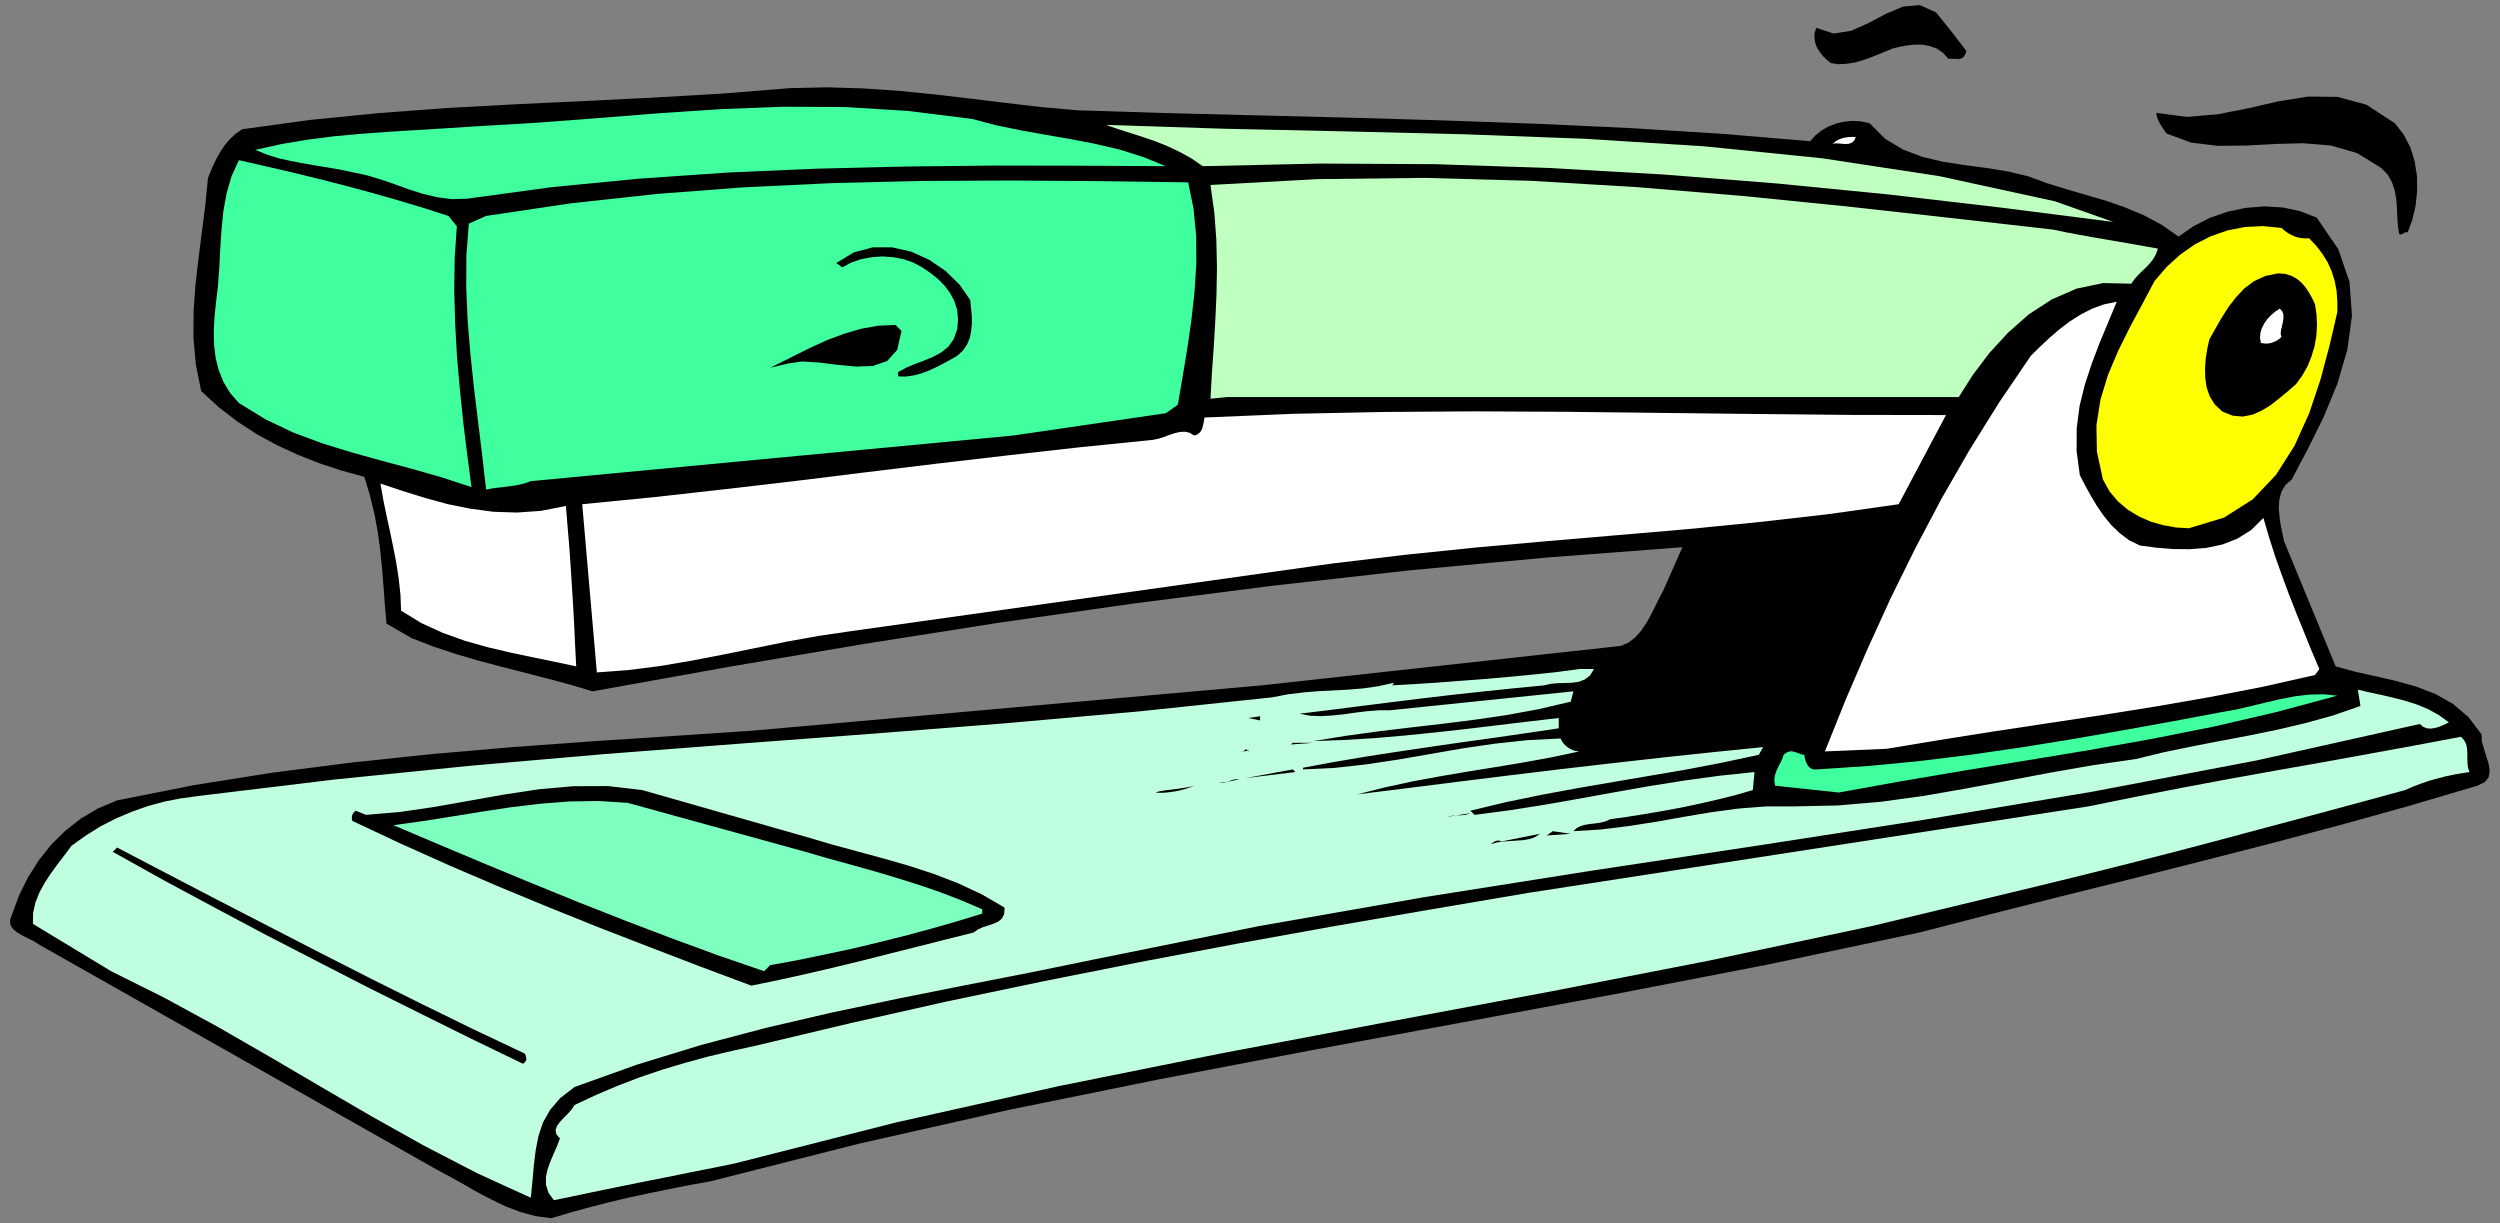 <?xml version="1.0" encoding="UTF-8" standalone="no"?>
<svg
   xmlns:dc="http://purl.org/dc/elements/1.1/"
   xmlns:cc="http://creativecommons.org/ns#"
   xmlns:rdf="http://www.w3.org/1999/02/22-rdf-syntax-ns#"
   xmlns:svg="http://www.w3.org/2000/svg"
   xmlns="http://www.w3.org/2000/svg"
   xmlns:sodipodi="http://sodipodi.sourceforge.net/DTD/sodipodi-0.dtd"
   xmlns:inkscape="http://www.inkscape.org/namespaces/inkscape"
   version="1.0"
   width="2726.267mm"
   height="1334.008mm"
   id="svg79"
   sodipodi:docname="GC000832.WMF">
  <rect width="100%" height="100%" fill="#808080" stroke="none"/>
  <sodipodi:namedview
     pagecolor="#ffffff"
     bordercolor="#666666"
     borderopacity="1"
     objecttolerance="10"
     gridtolerance="10"
     guidetolerance="10"
     inkscape:pageopacity="0"
     inkscape:pageshadow="2"
     inkscape:window-width="640"
     inkscape:window-height="480"
     id="namedview81" />
  <defs
     id="defs3">
    <pattern
       id="WMFhbasepattern"
       patternUnits="userSpaceOnUse"
       width="6"
       height="6"
       x="0"
       y="0" />
  </defs>
  <path
     style="fill:none;stroke:none;"
     d="  M 0,5041.28   L 10303.36,5041.28   L 10303.36,0   L 0,0   z "
     id="path5" />
  <path
     style="fill:#000000;fill-rule:evenodd;fill-opacity:1;stroke:none;"
     d="  M 8104.929,210.741   L 8099.216,225.341   L 8092.867,234.862   L 8085.884,239.94   L 8078.266,242.479   L 8068.743,243.114   L 8057.951,242.479   L 8045.255,242.479   L 8030.653,242.479   L 8030.653,242.479   L 8008.434,217.723   L 7982.406,199.95   L 7953.204,189.794   L 7922.097,184.081   L 7890.355,184.081   L 7859.248,187.255   L 7828.776,192.968   L 7800.843,199.95   L 7800.843,199.95   L 7769.736,212.645   L 7738.63,225.341   L 7707.523,238.036   L 7675.781,248.827   L 7644.039,257.713   L 7611.663,262.791   L 7578.651,264.696   L 7546.275,260.252   L 7546.275,260.252   L 7529.134,246.288   L 7513.263,231.053   L 7499.932,213.915   L 7489.14,196.141   L 7481.522,177.099   L 7478.348,156.786   L 7478.982,136.474   L 7485.966,114.892   L 7485.966,114.892   L 7557.702,138.378   L 7629.438,126.952   L 7701.809,94.58   L 7772.911,57.129   L 7843.377,27.295   L 7912.574,20.947   L 7979.867,51.416   L 8045.255,132.665   L 8045.255,132.665   L 8104.929,210.741   L 8104.929,210.741   L 8104.929,210.741   L 8104.929,210.741  z "
     id="path7" />
  <path
     style="fill:#000000;fill-rule:evenodd;fill-opacity:1;stroke:none;"
     d="  M 4437.492,454.49   L 4801.252,465.915   L 5177.708,475.437   L 5563.053,484.958   L 5951.571,496.384   L 6340.09,510.349   L 6723.53,528.122   L 7098.717,551.608   L 7461.207,582.077   L 7461.207,582.077   L 7481.522,558.591   L 7506.915,538.278   L 7535.483,521.774   L 7567.224,509.079   L 7600.871,501.462   L 7635.152,498.288   L 7670.702,500.192   L 7705.618,507.81   L 7705.618,507.81   L 7769.736,571.921   L 7843.377,616.354   L 7924.001,646.822   L 8009.704,667.135   L 8097.946,680.465   L 8187.457,692.525   L 8275.065,706.49   L 8360.132,726.803   L 8360.132,726.803   L 8437.582,755.367   L 8517.571,780.123   L 8598.195,803.609   L 8678.819,827.095   L 8757.539,854.39   L 8834.988,886.763   L 8908.629,926.118   L 8979.096,974.994   L 8979.096,974.994   L 9039.405,933.1   L 9107.332,898.188   L 9179.703,872.798   L 9255.249,856.929   L 9332.064,850.581   L 9407.609,855.024   L 9479.98,870.259   L 9548.542,896.919   L 9548.542,896.919   L 9637.419,1027.045   L 9683.762,1162.249   L 9693.919,1301.262   L 9674.874,1441.545   L 9633.61,1581.827   L 9577.11,1718.936   L 9511.722,1850.966   L 9445.699,1976.014   L 9445.699,1976.014   L 9419.036,1999.5   L 9402.53,2028.065   L 9394.277,2060.438   L 9392.373,2095.349   L 9395.547,2131.531   L 9400.626,2167.078   L 9407.609,2200.72   L 9413.957,2230.554   L 9413.957,2230.554   L 9626.627,2746.615   L 9626.627,2746.615   L 9707.886,2768.832   L 9791.684,2787.24   L 9876.117,2806.918   L 9958.645,2829.769   L 10037.364,2860.238   L 10109.736,2900.863   L 10173.854,2955.452   L 10227.815,3026.545   L 10227.815,3026.545   L 10229.084,3055.11   L 10237.337,3084.943   L 10247.495,3116.682   L 10257.017,3147.15   L 10261.461,3176.349   L 10257.652,3202.374   L 10241.781,3223.322   L 10210.039,3238.556   L 10210.039,3238.556   L 9926.269,3322.344   L 9640.593,3401.69   L 9353.648,3477.861   L 9065.433,3551.494   L 8776.584,3624.491   L 8487.734,3696.219   L 8198.884,3769.217   L 7910.67,3843.484   L 7910.67,3843.484   L 7285.993,3975.515   L 6659.411,4096.754   L 6032.83,4212.916   L 5406.248,4328.442   L 4781.572,4447.778   L 4159.434,4574.095   L 3540.471,4713.743   L 2926.586,4869.26   L 2926.586,4869.26   L 2842.153,4884.494   L 2758.355,4900.998   L 2674.557,4918.136   L 2591.393,4935.909   L 2508.865,4955.587   L 2427.606,4976.534   L 2348.887,4998.116   L 2272.072,5020.968   L 2272.072,5020.968   L 2206.049,5012.081   L 2143.835,4994.942   L 2083.526,4972.091   L 2025.756,4944.161   L 1968.621,4914.328   L 1912.121,4881.955   L 1855.62,4850.217   L 1798.486,4819.748   L 1798.486,4819.748   L 160.613,3892.995   L 160.613,3892.995   L 140.298,3879.666   L 117.444,3868.24   L 93.955,3856.814   L 72.371,3844.119   L 54.596,3830.154   L 43.169,3813.015   L 41.264,3792.068   L 50.787,3765.408   L 50.787,3765.408   L 79.354,3688.602   L 116.175,3614.97   L 159.978,3545.781   L 210.765,3481.67   L 268.535,3424.541   L 333.288,3373.76   L 404.389,3331.866   L 482.474,3298.858   L 482.474,3298.858   L 799.256,3236.017   L 1122.387,3184.601   L 1450.596,3142.707   L 1781.345,3107.795   L 2112.728,3079.231   L 2444.112,3055.11   L 2772.321,3033.528   L 3096.722,3011.946   L 3096.722,3011.946   L 5200.562,2824.691   L 6679.726,2662.192   L 6679.726,2662.192   L 6711.468,2648.862   L 6739.4,2627.28   L 6763.524,2600.62   L 6785.109,2568.882   L 6804.154,2534.605   L 6821.929,2499.058   L 6839.069,2464.781   L 6856.21,2431.773   L 6856.21,2431.773   L 6934.295,2255.309   L 6934.295,2255.309   L 6369.292,2298.473   L 5804.925,2351.159   L 5241.827,2414.635   L 4679.998,2486.363   L 4118.805,2566.343   L 3558.246,2654.575   L 2999.592,2749.154   L 2442.207,2849.447   L 2442.207,2849.447   L 2353.331,2822.787   L 2261.28,2798.031   L 2167.324,2773.91   L 2071.464,2749.154   L 1974.969,2723.764   L 1879.744,2695.834   L 1785.789,2664.731   L 1695.642,2629.819   L 1695.642,2629.819   L 1592.799,2570.151   L 1592.799,2570.151   L 1586.451,2493.98   L 1580.737,2417.174   L 1574.389,2341.002   L 1566.771,2265.466   L 1556.614,2189.929   L 1542.647,2115.027   L 1524.237,2040.125   L 1501.383,1965.223   L 1501.383,1965.223   L 1408.697,1939.833   L 1317.916,1909.999   L 1229.039,1875.087   L 1142.067,1835.097   L 1058.269,1789.394   L 978.28,1737.344   L 901.465,1678.311   L 829.094,1611.661   L 829.094,1611.661   L 806.874,1501.212   L 797.352,1391.398   L 797.987,1282.219   L 805.605,1173.04   L 818.301,1064.496   L 832.268,955.317   L 846.234,845.503   L 857.026,734.42   L 857.026,734.42   L 867.818,706.49   L 880.515,677.926   L 894.481,649.362   L 910.352,622.067   L 928.128,596.042   L 949.077,571.921   L 971.931,550.973   L 998.594,532.565   L 998.594,532.565   L 1281.73,493.845   L 1563.597,465.915   L 1844.828,444.968   L 2126.06,429.734   L 2407.291,416.404   L 2689.793,402.439   L 2973.564,385.935   L 3259.239,363.084   L 3259.239,363.084   L 3409.06,359.91   L 3557.611,364.353   L 3705.528,374.51   L 3852.174,389.109   L 3998.186,406.248   L 4144.198,424.021   L 4290.21,441.16   L 4437.492,454.49   L 4437.492,454.49   L 4437.492,454.49   L 4437.492,454.49   L 4437.492,454.49  z "
     id="path9" />
  <path
     style="fill:#000000;fill-rule:evenodd;fill-opacity:1;stroke:none;"
     d="  M 9870.403,507.81   L 9907.223,554.782   L 9934.521,607.467   L 9952.297,665.231   L 9961.819,726.168   L 9962.454,787.105   L 9956.106,848.042   L 9942.774,905.171   L 9923.729,957.221   L 9923.729,957.221   L 9918.016,957.221   L 9913.572,957.856   L 9909.128,959.76   L 9905.319,962.299   L 9901.51,964.204   L 9897.066,966.108   L 9892.622,966.108   L 9888.178,964.204   L 9888.178,964.204   L 9883.1,929.292   L 9880.56,892.475   L 9879.291,855.659   L 9876.117,818.843   L 9869.768,783.931   L 9858.341,750.289   L 9840.566,719.185   L 9813.903,691.891   L 9813.903,691.891   L 9714.869,630.953   L 9607.582,599.85   L 9493.311,590.329   L 9375.232,593.502   L 9257.153,599.85   L 9141.613,601.12   L 9031.152,587.79   L 8929.579,550.339   L 8929.579,550.339   L 8923.23,542.087   L 8916.882,532.565   L 8910.534,522.409   L 8903.55,511.618   L 8897.837,500.827   L 8892.758,489.402   L 8888.949,477.341   L 8887.045,465.281   L 8887.045,465.281   L 9014.012,481.784   L 9140.344,470.993   L 9266.041,446.238   L 9390.468,417.673   L 9512.991,397.996   L 9634.245,399.265   L 9753.594,431.638   L 9870.403,507.81   L 9870.403,507.81   L 9870.403,507.81   L 9870.403,507.81   L 9870.403,507.81  z "
     id="path11" />
  <path
     style="fill:#3fff9f;fill-rule:evenodd;fill-opacity:1;stroke:none;"
     d="  M 4805.06,684.908   L 4460.98,683.004   L 4104.838,682.369   L 3740.443,686.178   L 3371.605,695.064   L 3002.131,710.933   L 2635.197,736.324   L 2275.246,771.236   L 1925.452,818.843   L 1925.452,818.843   L 1862.604,820.747   L 1802.294,813.13   L 1743.89,799.165   L 1685.485,780.757   L 1628.35,759.81   L 1570.58,740.133   L 1511.54,722.359   L 1451.866,709.664   L 1451.866,709.664   L 1401.079,698.873   L 1349.658,689.986   L 1298.236,681.734   L 1247.449,672.848   L 1197.297,663.326   L 1147.146,651.901   L 1098.898,636.666   L 1051.92,617.623   L 1051.92,617.623   L 1158.572,594.137   L 1266.494,575.729   L 1376.321,561.764   L 1486.782,551.608   L 1599.148,543.356   L 1712.148,536.374   L 1827.053,529.392   L 1943.228,521.774   L 1943.228,521.774   L 2211.128,505.905   L 2471.41,486.228   L 2726.613,465.915   L 2978.008,449.412   L 3229.402,439.89   L 3482.701,441.16   L 3740.443,457.029   L 4005.804,490.036   L 4005.804,490.036   L 4104.838,516.062   L 4206.412,537.009   L 4309.255,555.417   L 4412.098,573.19   L 4513.672,592.868   L 4613.975,616.354   L 4711.105,646.822   L 4805.06,684.908   L 4805.06,684.908   L 4805.06,684.908   L 4805.06,684.908   L 4805.06,684.908  z "
     id="path13" />
  <path
     style="fill:#bfffbf;fill-rule:evenodd;fill-opacity:1;stroke:none;"
     d="  M 8469.324,829.634   L 8709.926,914.692   L 8709.926,914.692   L 8247.767,855.659   L 7785.607,801.704   L 7321.543,756.002   L 6855.575,719.185   L 6387.068,692.525   L 5914.751,676.656   L 5438.625,674.117   L 4957.421,684.908   L 4957.421,684.908   L 4911.078,653.17   L 4862.83,626.51   L 4813.313,603.024   L 4762.527,582.712   L 4711.105,564.938   L 4659.684,548.434   L 4608.262,531.931   L 4557.475,514.792   L 4557.475,514.792   L 5048.202,530.661   L 5542.103,541.452   L 6037.274,553.512   L 6531.175,571.921   L 7023.171,603.024   L 7511.359,652.535   L 7993.833,726.168   L 8469.324,829.634   L 8469.324,829.634   L 8469.324,829.634   L 8469.324,829.634   L 8469.324,829.634  z "
     id="path15" />
  <path
     style="fill:#ffffff;fill-rule:evenodd;fill-opacity:1;stroke:none;"
     d="  M 7649.118,564.303   L 7642.135,579.538   L 7631.977,588.424   L 7619.281,592.868   L 7604.68,593.502   L 7589.444,592.233   L 7575.477,590.963   L 7562.78,590.963   L 7553.258,592.868   L 7553.258,592.868   L 7561.511,585.885   L 7571.033,578.903   L 7581.825,573.825   L 7593.887,569.382   L 7606.584,566.842   L 7619.916,564.938   L 7634.517,564.303   L 7649.118,564.303   L 7649.118,564.303   L 7649.118,564.303   L 7649.118,564.303   L 7649.118,564.303  z "
     id="path17" />
  <path
     style="fill:#3fff9f;fill-rule:evenodd;fill-opacity:1;stroke:none;"
     d="  M 1848.003,889.936   L 1882.918,932.465   L 1882.918,932.465   L 1874.031,1064.496   L 1872.126,1198.431   L 1875.935,1333.635   L 1883.553,1470.109   L 1895.615,1607.217   L 1909.581,1742.422   L 1926.087,1876.357   L 1943.228,2007.752   L 1943.228,2007.752   L 1821.34,1967.762   L 1697.547,1932.216   L 1573.754,1899.208   L 1450.596,1864.931   L 1328.708,1827.48   L 1209.359,1783.046   L 1094.454,1728.457   L 984.628,1661.172   L 984.628,1661.172   L 947.808,1618.643   L 920.51,1573.575   L 901.465,1525.333   L 888.768,1475.187   L 882.42,1422.502   L 881.15,1368.547   L 883.689,1312.053   L 889.403,1254.29   L 889.403,1254.29   L 898.29,1179.388   L 904.004,1101.947   L 907.813,1024.506   L 912.892,947.065   L 920.51,870.894   L 933.841,797.261   L 954.156,726.803   L 984.628,660.153   L 984.628,660.153   L 1093.185,684.908   L 1203.011,710.299   L 1312.202,736.959   L 1421.394,764.888   L 1529.951,794.087   L 1637.238,824.556   L 1743.255,856.294   L 1848.003,889.936   L 1848.003,889.936   L 1848.003,889.936   L 1848.003,889.936   L 1848.003,889.936  z "
     id="path19" />
  <path
     style="fill:#bfffbf;fill-rule:evenodd;fill-opacity:1;stroke:none;"
     d="  M 8894.028,1024.506   L 8886.41,1046.723   L 8875.618,1066.4   L 8862.286,1083.539   L 8847.05,1100.043   L 8830.544,1115.912   L 8814.039,1131.781   L 8798.168,1149.554   L 8784.202,1169.232   L 8784.202,1169.232   L 8668.027,1166.693   L 8558.835,1189.544   L 8456.627,1233.977   L 8362.037,1295.549   L 8276.334,1371.086   L 8198.884,1455.509   L 8130.957,1545.646   L 8073.187,1636.417   L 8073.187,1636.417   L 7096.812,1636.417   L 5059.629,1636.417   L 4989.162,1643.399   L 4989.162,1643.399   L 4994.876,1539.298   L 5002.494,1432.023   L 5008.842,1323.479   L 5013.921,1213.665   L 5015.825,1101.947   L 5013.286,989.594   L 5005.033,876.606   L 4989.162,762.349   L 4989.162,762.349   L 5431.007,738.228   L 5870.947,733.15   L 6308.983,745.211   L 6745.114,771.236   L 7178.706,807.417   L 7609.758,850.581   L 8037.636,898.188   L 8462.341,946.43   L 8462.341,946.43   L 8513.762,957.221   L 8567.723,967.377   L 8623.589,977.534   L 8679.454,987.055   L 8735.319,996.576   L 8789.915,1006.098   L 8843.241,1015.619   L 8894.028,1024.506   L 8894.028,1024.506   L 8894.028,1024.506   L 8894.028,1024.506   L 8894.028,1024.506  z "
     id="path21" />
  <path
     style="fill:#3fff9f;fill-rule:evenodd;fill-opacity:1;stroke:none;"
     d="  M 4897.111,751.558   L 4919.331,859.468   L 4930.123,972.455   L 4930.758,1088.617   L 4923.14,1206.048   L 4909.808,1324.748   L 4892.668,1442.179   L 4873.623,1557.071   L 4854.578,1668.155   L 4854.578,1668.155   L 4805.06,1703.066   L 4175.305,1795.107   L 2187.639,1982.997   L 2187.639,1982.997   L 2165.42,1991.248   L 2143.2,1996.961   L 2119.712,2001.405   L 2096.223,2004.579   L 2072.734,2007.752   L 2049.245,2010.291   L 2026.391,2013.465   L 2003.537,2017.909   L 2003.537,2017.909   L 1987.666,1878.261   L 1970.525,1737.978   L 1953.385,1597.696   L 1938.784,1458.048   L 1927.357,1320.305   L 1921.643,1184.466   L 1922.278,1051.166   L 1932.436,921.674   L 1932.436,921.674   L 2003.537,889.936   L 2003.537,889.936   L 2353.331,837.886   L 2708.838,799.165   L 3067.519,771.871   L 3430.01,754.732   L 3795.039,745.845   L 4161.973,743.941   L 4529.542,746.48   L 4897.111,751.558   L 4897.111,751.558   L 4897.111,751.558   L 4897.111,751.558   L 4897.111,751.558  z "
     id="path23" />
  <path
     style="fill:#ffff00;fill-rule:evenodd;fill-opacity:1;stroke:none;"
     d="  M 9516.8,981.977   L 9547.272,1013.715   L 9572.666,1047.357   L 9594.25,1082.269   L 9610.756,1119.72   L 9622.818,1158.441   L 9630.436,1199.065   L 9633.61,1242.229   L 9633.61,1286.028   L 9633.61,1286.028   L 9601.868,1422.502   L 9564.413,1563.419   L 9517.435,1703.701   L 9457.126,1837.001   L 9380.946,1956.971   L 9285.086,2057.898   L 9166.372,2133.435   L 9021.63,2177.234   L 9021.63,2177.234   L 8968.304,2174.06   L 8914.978,2164.539   L 8864.191,2149.939   L 8815.308,2128.357   L 8770.235,2101.062   L 8729.606,2066.785   L 8694.69,2025.526   L 8667.392,1976.014   L 8667.392,1976.014   L 8642.634,1861.757   L 8640.729,1752.578   L 8657.235,1647.207   L 8688.342,1545.011   L 8730.241,1445.988   L 8778.488,1348.869   L 8829.91,1253.02   L 8880.062,1158.441   L 8880.062,1158.441   L 8930.213,1100.043   L 8986.079,1049.262   L 9047.023,1006.733   L 9111.776,973.725   L 9180.973,949.604   L 9252.709,935.639   L 9326.985,931.831   L 9403.165,939.448   L 9403.165,939.448   L 9416.496,950.874   L 9429.828,960.395   L 9443.16,968.012   L 9457.126,974.36   L 9471.092,978.803   L 9485.693,981.342   L 9500.93,982.612   L 9516.8,981.977   L 9516.8,981.977   L 9516.8,981.977   L 9516.8,981.977   L 9516.8,981.977  z "
     id="path25" />
  <path
     style="fill:#000000;fill-rule:evenodd;fill-opacity:1;stroke:none;"
     d="  M 3998.821,1236.516   L 4001.995,1266.985   L 4005.169,1298.088   L 4005.804,1329.826   L 4003.265,1360.93   L 3997.551,1391.398   L 3986.124,1419.328   L 3968.984,1444.718   L 3945.495,1466.3   L 3945.495,1466.3   L 3916.927,1482.804   L 3887.725,1498.673   L 3857.888,1513.907   L 3827.416,1527.872   L 3796.309,1539.298   L 3764.567,1547.55   L 3732.825,1551.993   L 3701.719,1551.358   L 3701.719,1551.358   L 3701.719,1533.585   L 3701.719,1533.585   L 3735.365,1515.177   L 3771.55,1499.943   L 3809.006,1485.978   L 3845.826,1470.744   L 3879.472,1452.335   L 3908.675,1428.849   L 3930.894,1397.746   L 3945.495,1356.486   L 3945.495,1356.486   L 3948.669,1315.862   L 3944.86,1277.141   L 3933.433,1240.96   L 3915.658,1207.317   L 3892.169,1176.214   L 3864.871,1148.919   L 3833.764,1124.164   L 3800.753,1101.947   L 3800.753,1101.947   L 3764.567,1082.269   L 3724.573,1068.304   L 3681.404,1060.053   L 3636.965,1056.879   L 3592.527,1060.053   L 3548.724,1068.304   L 3508.094,1082.269   L 3471.274,1101.947   L 3471.274,1101.947   L 3446.515,1084.174   L 3446.515,1084.174   L 3518.886,1040.375   L 3596.971,1019.428   L 3676.325,1019.428   L 3755.68,1037.201   L 3829.955,1070.843   L 3897.882,1117.181   L 3955.017,1173.04   L 3998.821,1236.516   L 3998.821,1236.516   L 3998.821,1236.516   L 3998.821,1236.516   L 3998.821,1236.516  z "
     id="path27" />
  <path
     style="fill:#000000;fill-rule:evenodd;fill-opacity:1;stroke:none;"
     d="  M 9541.559,1254.29   L 9547.907,1296.819   L 9549.812,1339.983   L 9547.272,1383.781   L 9539.654,1426.945   L 9526.958,1469.474   L 9510.452,1510.099   L 9488.868,1548.185   L 9463.474,1583.097   L 9463.474,1583.097   L 9428.558,1613.565   L 9393.008,1642.764   L 9357.457,1670.694   L 9320.637,1692.91   L 9282.547,1709.414   L 9243.187,1717.031   L 9201.923,1713.223   L 9159.389,1696.084   L 9159.389,1696.084   L 9128.282,1666.885   L 9107.332,1633.243   L 9094.636,1595.792   L 9088.922,1555.802   L 9088.287,1515.177   L 9091.461,1474.552   L 9097.81,1435.832   L 9106.063,1399.015   L 9106.063,1399.015   L 9130.186,1355.852   L 9156.215,1310.784   L 9184.147,1266.35   L 9215.889,1225.091   L 9250.805,1188.274   L 9290.799,1158.441   L 9336.507,1137.494   L 9389.199,1126.703   L 9389.199,1126.703   L 9417.766,1128.607   L 9443.16,1136.224   L 9465.379,1148.284   L 9485.059,1164.154   L 9502.199,1183.831   L 9516.8,1206.048   L 9530.132,1229.534   L 9541.559,1254.29   L 9541.559,1254.29   L 9541.559,1254.29   L 9541.559,1254.29   L 9541.559,1254.29  z "
     id="path29" />
  <path
     style="fill:#ffffff;fill-rule:evenodd;fill-opacity:1;stroke:none;"
     d="  M 8724.527,1243.499   L 8689.611,1327.287   L 8654.695,1411.076   L 8622.319,1496.134   L 8593.751,1582.462   L 8571.532,1671.328   L 8559.47,1763.369   L 8558.835,1858.583   L 8572.167,1958.241   L 8572.167,1958.241   L 8593.751,2000.135   L 8617.24,2042.664   L 8642.634,2085.193   L 8670.566,2125.818   L 8701.673,2163.904   L 8736.589,2197.546   L 8775.314,2226.745   L 8819.752,2248.327   L 8819.752,2248.327   L 8885.775,2257.214   L 8954.972,2262.927   L 9024.169,2263.561   L 9092.731,2258.483   L 9158.754,2244.519   L 9220.968,2220.398   L 9278.103,2184.851   L 9328.889,2134.705   L 9328.889,2134.705   L 9352.378,2215.32   L 9377.772,2294.665   L 9405.704,2372.74   L 9434.272,2450.181   L 9464.744,2527.622   L 9495.851,2604.429   L 9526.958,2681.235   L 9559.334,2757.406   L 9559.334,2757.406   L 9541.559,2782.162   L 9541.559,2782.162   L 9324.446,2831.039   L 9104.793,2873.568   L 8882.601,2912.288   L 8659.774,2947.835   L 8436.312,2981.477   L 8214.121,3015.12   L 7993.833,3050.032   L 7776.085,3086.213   L 7776.085,3086.213   L 7521.516,3097.004   L 7521.516,3097.004   L 7606.584,2884.993   L 7697.365,2674.252   L 7792.591,2465.416   L 7894.164,2259.753   L 8001.451,2056.629   L 8116.356,1856.679   L 8238.879,1659.903   L 8370.29,1466.3   L 8370.29,1466.3   L 8407.745,1429.484   L 8447.105,1392.668   L 8488.369,1357.121   L 8530.903,1324.748   L 8575.976,1296.184   L 8622.954,1272.063   L 8672.471,1254.29   L 8724.527,1243.499   L 8724.527,1243.499   L 8724.527,1243.499   L 8724.527,1243.499   L 8724.527,1243.499  z "
     id="path31" />
  <path
     style="fill:#ffffff;fill-rule:evenodd;fill-opacity:1;stroke:none;"
     d="  M 9403.165,1388.859   L 9394.912,1396.476   L 9386.024,1402.824   L 9375.867,1407.902   L 9365.71,1411.711   L 9354.918,1414.885   L 9343.491,1416.154   L 9331.429,1415.519   L 9318.732,1413.615   L 9318.732,1413.615   L 9314.923,1393.937   L 9316.193,1372.99   L 9321.906,1353.313   L 9332.064,1333.635   L 9344.76,1315.227   L 9360.631,1298.723   L 9377.772,1284.124   L 9396.182,1272.063   L 9396.182,1272.063   L 9406.974,1283.489   L 9411.418,1296.819   L 9411.418,1312.688   L 9408.879,1329.192   L 9405.069,1346.33   L 9401.261,1362.199   L 9399.991,1376.799   L 9403.165,1388.859   L 9403.165,1388.859   L 9403.165,1388.859   L 9403.165,1388.859   L 9403.165,1388.859  z "
     id="path33" />
  <path
     style="fill:#000000;fill-rule:evenodd;fill-opacity:1;stroke:none;"
     d="  M 3715.685,1364.104   L 3697.91,1442.179   L 3656.645,1487.882   L 3598.241,1508.195   L 3528.409,1510.734   L 3452.229,1503.751   L 3376.683,1494.23   L 3306.217,1489.786   L 3248.447,1498.038   L 3248.447,1498.038   L 3174.171,1515.812   L 3174.171,1515.812   L 3226.863,1489.786   L 3284.632,1460.587   L 3346.211,1430.119   L 3410.965,1400.92   L 3478.892,1375.529   L 3548.089,1355.217   L 3619.19,1342.522   L 3690.926,1339.348   L 3690.926,1339.348   L 3715.685,1364.104   L 3715.685,1364.104   L 3715.685,1364.104   L 3715.685,1364.104  z "
     id="path35" />
  <path
     style="fill:#ffffff;fill-rule:evenodd;fill-opacity:1;stroke:none;"
     d="  M 8020.496,1710.684   L 7825.602,2078.211   L 7825.602,2078.211   L 7533.578,2119.47   L 7243.459,2152.478   L 6953.975,2181.042   L 6664.49,2205.798   L 6374.371,2230.554   L 6082.982,2256.579   L 5788.419,2287.048   L 5490.681,2322.594   L 5490.681,2322.594   L 3503.65,2601.89   L 3503.65,2601.89   L 3374.144,2620.932   L 3243.368,2644.419   L 3112.592,2671.079   L 2981.182,2697.739   L 2849.771,2723.129   L 2718.995,2745.346   L 2588.854,2761.85   L 2459.983,2771.371   L 2459.983,2771.371   L 2399.673,2078.211   L 2399.673,2078.211   L 2695.506,2049.012   L 2990.069,2016.004   L 3283.998,1981.727   L 3576.656,1945.546   L 3869.95,1909.999   L 4163.243,1875.722   L 4457.171,1842.714   L 4752.369,1812.88   L 4752.369,1812.88   L 4773.954,1808.437   L 4796.173,1801.455   L 4818.392,1793.203   L 4840.611,1785.586   L 4862.83,1780.507   L 4883.78,1779.238   L 4903.46,1783.681   L 4921.87,1795.107   L 4921.87,1795.107   L 4933.297,1791.298   L 4942.819,1784.951   L 4949.803,1776.699   L 4954.881,1766.543   L 4958.056,1755.117   L 4960.595,1743.691   L 4962.499,1732.266   L 4964.404,1720.84   L 4964.404,1720.84   L 5329.434,1705.606   L 5700.812,1697.988   L 6077.903,1695.449   L 6460.073,1697.354   L 6846.053,1701.797   L 7235.206,1706.24   L 7626.899,1710.049   L 8020.496,1710.684   L 8020.496,1710.684   L 8020.496,1710.684   L 8020.496,1710.684   L 8020.496,1710.684  z "
     id="path37" />
  <path
     style="fill:#ffffff;fill-rule:evenodd;fill-opacity:1;stroke:none;"
     d="  M 2332.381,2085.193   L 2339.364,2170.251   L 2346.347,2252.77   L 2352.061,2334.655   L 2357.14,2415.269   L 2362.218,2495.884   L 2366.662,2577.769   L 2370.471,2660.922   L 2374.915,2746.615   L 2374.915,2746.615   L 2289.212,2728.207   L 2199.066,2709.799   L 2105.745,2690.122   L 2011.155,2667.905   L 1916.565,2641.245   L 1824.514,2608.237   L 1735.637,2567.612   L 1653.108,2516.831   L 1653.108,2516.831   L 1650.569,2452.086   L 1643.586,2386.705   L 1633.428,2320.69   L 1620.732,2255.309   L 1607.4,2189.929   L 1592.799,2123.914   L 1579.468,2058.533   L 1568.041,1993.153   L 1568.041,1993.153   L 1659.457,2023.621   L 1751.508,2052.186   L 1844.194,2077.576   L 1938.149,2096.619   L 2033.374,2109.314   L 2130.504,2112.488   L 2230.173,2105.506   L 2332.381,2085.193   L 2332.381,2085.193   L 2332.381,2085.193   L 2332.381,2085.193   L 2332.381,2085.193  z "
     id="path39" />
  <path
     style="fill:#bfffdf;fill-rule:evenodd;fill-opacity:1;stroke:none;"
     d="  M 6569.9,2757.406   L 6553.394,2784.066   L 6531.81,2800.57   L 6507.051,2810.091   L 6479.118,2813.9   L 6449.916,2815.17   L 6420.079,2815.804   L 6391.511,2818.343   L 6364.848,2824.691   L 6364.848,2824.691   L 6239.786,2836.751   L 6112.184,2850.081   L 5983.948,2864.046   L 5855.076,2879.28   L 5726.84,2895.15   L 5600.508,2911.019   L 5476.715,2926.888   L 5356.731,2941.487   L 5356.731,2941.487   L 5397.996,2949.739   L 5442.434,2951.643   L 5489.412,2949.104   L 5538.294,2944.026   L 5587.176,2937.044   L 5635.424,2931.331   L 5682.401,2927.523   L 5728.109,2927.523   L 5728.109,2927.523   L 6484.832,2849.447   L 6474.04,2891.976   L 6474.04,2891.976   L 6340.725,2923.079   L 6209.949,2947.2   L 6079.173,2966.243   L 5949.032,2982.747   L 5817.621,2997.981   L 5684.941,3013.85   L 5550.356,3032.258   L 5413.232,3054.475   L 5413.232,3054.475   L 5538.294,3050.032   L 5663.991,3042.414   L 5789.054,3031.623   L 5914.751,3018.928   L 6040.448,3004.963   L 6167.415,2989.729   L 6295.016,2974.495   L 6424.523,2959.261   L 6424.523,2959.261   L 6424.523,3001.79   L 6424.523,3001.79   L 6292.477,3021.467   L 6160.432,3040.51   L 6028.386,3058.918   L 5896.341,3077.961   L 5763.66,3097.639   L 5632.249,3117.951   L 5500.839,3140.168   L 5370.698,3164.289   L 5370.698,3164.289   L 5370.698,3171.271   L 5370.698,3171.271   L 5501.474,3164.923   L 5632.249,3150.324   L 5763.025,3130.646   L 5894.436,3107.795   L 6026.482,3084.943   L 6159.797,3065.266   L 6295.016,3050.666   L 6432.141,3043.684   L 6432.141,3043.684   L 6436.584,3053.205   L 6442.933,3062.727   L 6451.186,3071.613   L 6461.343,3079.865   L 6472.135,3086.848   L 6483.562,3092.561   L 6496.259,3095.734   L 6509.591,3097.004   L 6509.591,3097.004   L 6392.781,3121.76   L 6277.876,3142.707   L 6162.971,3161.75   L 6048.701,3180.158   L 5934.431,3199.835   L 5820.795,3220.782   L 5707.16,3245.538   L 5593.525,3274.102   L 5593.525,3274.102   L 5803.655,3248.077   L 6014.42,3221.417   L 6224.55,3195.392   L 6434.045,3170.002   L 6642.906,3145.881   L 6851.131,3122.394   L 7059.357,3100.178   L 7266.948,3079.231   L 7266.948,3079.231   L 7249.172,3110.969   L 7249.172,3110.969   L 7098.082,3143.341   L 6948.896,3171.906   L 6800.345,3197.296   L 6651.793,3222.687   L 6503.877,3248.077   L 6356.595,3275.372   L 6208.044,3305.841   L 6060.128,3341.387   L 6060.128,3341.387   L 6077.903,3358.526   L 6077.903,3358.526   L 6223.28,3339.483   L 6368.022,3316.632   L 6512.13,3291.241   L 6655.602,3265.216   L 6799.075,3239.825   L 6943.182,3216.974   L 7086.655,3197.296   L 7231.397,3182.062   L 7231.397,3182.062   L 7224.414,3256.329   L 7224.414,3256.329   L 7152.043,3277.276   L 7078.402,3295.684   L 7003.492,3312.823   L 6927.946,3328.692   L 6852.401,3342.657   L 6778.125,3355.352   L 6706.389,3366.778   L 6637.192,3376.299   L 6637.192,3376.299   L 6618.147,3385.186   L 6597.832,3390.264   L 6576.883,3393.438   L 6555.298,3395.977   L 6534.349,3399.151   L 6515.304,3404.229   L 6498.163,3413.115   L 6484.832,3425.811   L 6484.832,3425.811   L 6598.467,3418.828   L 6712.103,3404.863   L 6825.738,3387.09   L 6939.373,3366.778   L 7052.374,3347.735   L 7166.009,3332.501   L 7279.644,3323.614   L 7393.915,3323.614   L 7393.915,3323.614   L 7574.842,3319.805   L 7752.596,3304.571   L 7928.445,3280.45   L 8103.025,3249.982   L 8276.334,3217.609   L 8450.279,3184.601   L 8624.858,3154.133   L 8801.977,3128.742   L 8801.977,3128.742   L 8916.882,3100.812   L 9033.692,3076.691   L 9151.136,3053.84   L 9269.215,3031.623   L 9386.659,3007.503   L 9502.834,2980.208   L 9617.104,2948.47   L 9728.835,2909.749   L 9728.835,2909.749   L 9718.043,2842.464   L 9718.043,2842.464   L 9766.925,2853.89   L 9817.077,2864.681   L 9865.959,2876.107   L 9914.841,2888.802   L 9962.454,2904.036   L 10008.162,2923.079   L 10051.966,2947.2   L 10093.23,2977.034   L 10093.23,2977.034   L 10081.168,2983.381   L 10067.202,2989.729   L 10051.331,2996.077   L 10035.46,3000.52   L 10018.954,3003.059   L 10002.449,3001.79   L 9987.212,2995.442   L 9973.246,2984.016   L 9973.246,2984.016   L 9299.687,3134.455   L 8619.145,3263.946   L 7934.159,3378.204   L 7245.998,3484.843   L 6557.838,3588.945   L 5871.582,3697.489   L 5189.77,3816.824   L 4514.941,3953.298   L 4514.941,3953.298   L 4241.962,4009.157   L 3968.984,4062.477   L 3696.005,4117.066   L 3424.296,4174.195   L 3154.491,4237.037   L 2887.861,4307.495   L 2625.04,4388.11   L 2367.932,4480.15   L 2367.932,4480.15   L 2308.892,4525.853   L 2266.993,4574.73   L 2237.791,4626.78   L 2219.381,4682.005   L 2207.954,4740.403   L 2200.336,4802.609   L 2194.622,4867.99   L 2187.639,4936.544   L 2187.639,4936.544   L 1965.447,4834.982   L 1747.699,4721.995   L 1533.125,4602.025   L 1319.82,4477.611   L 1106.516,4352.563   L 892.577,4229.419   L 676.733,4111.988   L 457.716,4002.809   L 457.716,4002.809   L 135.855,3807.937   L 135.855,3807.937   L 136.489,3762.869   L 146.012,3719.706   L 162.518,3678.446   L 184.737,3637.821   L 210.13,3599.101   L 238.063,3561.015   L 266.63,3523.564   L 294.563,3486.113   L 294.563,3486.113   L 352.968,3444.219   L 413.912,3406.133   L 477.395,3373.76   L 542.783,3345.831   L 609.441,3322.344   L 677.368,3303.936   L 745.93,3290.606   L 815.127,3281.085   L 815.127,3281.085   L 1376.321,3213.165   L 1933.07,3156.671   L 2486.646,3108.43   L 3038.317,3065.901   L 3588.718,3024.641   L 4139.119,2981.477   L 4690.155,2932.601   L 5243.096,2874.202   L 5243.096,2874.202   L 5309.119,2861.507   L 5372.602,2853.89   L 5434.181,2848.812   L 5495.125,2845.638   L 5556.069,2842.464   L 5617.648,2837.386   L 5680.497,2828.5   L 5745.885,2813.9   L 5745.885,2813.9   L 5738.267,2824.691   L 5738.267,2824.691   L 5829.683,2819.613   L 5926.178,2813.265   L 6025.847,2805.648   L 6126.785,2798.031   L 6227.089,2789.144   L 6325.489,2779.623   L 6420.079,2769.467   L 6509.591,2757.406   L 6509.591,2757.406   L 6569.9,2757.406   L 6569.9,2757.406   L 6569.9,2757.406   L 6569.9,2757.406  z "
     id="path41" />
  <path
     style="fill:#3fff9f;fill-rule:evenodd;fill-opacity:1;stroke:none;"
     d="  M 9633.61,2867.22   L 9378.406,2935.774   L 9123.838,2994.807   L 8868,3045.588   L 8612.162,3091.291   L 8355.054,3133.82   L 8097.311,3175.714   L 7838.299,3219.513   L 7578.016,3266.485   L 7578.016,3266.485   L 7316.465,3238.556   L 7316.465,3238.556   L 7313.291,3219.513   L 7313.926,3202.374   L 7318.369,3186.505   L 7324.083,3171.271   L 7331.701,3156.037   L 7339.319,3141.437   L 7346.302,3126.838   L 7351.381,3110.969   L 7351.381,3110.969   L 7362.808,3102.082   L 7373.6,3097.639   L 7383.757,3096.369   L 7393.915,3098.273   L 7404.072,3101.447   L 7414.229,3105.256   L 7424.387,3109.064   L 7436.449,3110.969   L 7436.449,3110.969   L 7438.353,3122.394   L 7440.892,3133.185   L 7445.336,3143.976   L 7450.415,3153.498   L 7456.763,3161.75   L 7465.016,3168.097   L 7474.538,3171.271   L 7485.966,3171.271   L 7485.966,3171.271   L 7698.635,3157.306   L 7910.035,3136.994   L 8120.8,3110.969   L 8330.295,3080.5   L 8538.521,3046.858   L 8746.112,3010.676   L 8953.067,2973.225   L 9159.389,2934.505   L 9159.389,2934.505   L 9219.063,2923.714   L 9279.372,2909.749   L 9339.682,2895.15   L 9399.991,2881.185   L 9459.665,2869.759   L 9518.705,2862.777   L 9577.11,2861.507   L 9633.61,2867.22   L 9633.61,2867.22   L 9633.61,2867.22   L 9633.61,2867.22   L 9633.61,2867.22  z "
     id="path43" />
  <path
     style="fill:#000000;fill-rule:evenodd;fill-opacity:1;stroke:none;"
     d="  M 5144.697,2959.261   L 5193.579,2952.278   L 5193.579,2969.417   L 5144.697,2959.261   L 5144.697,2959.261   L 5144.697,2959.261   L 5144.697,2959.261  z "
     id="path45" />
  <path
     style="fill:#000000;fill-rule:evenodd;fill-opacity:1;stroke:none;"
     d="  M 5253.888,2952.278   L 5303.405,2952.278   L 5253.888,2952.278   L 5253.888,2952.278   L 5253.888,2952.278   L 5253.888,2952.278  z "
     id="path47" />
  <path
     style="fill:#000000;fill-rule:evenodd;fill-opacity:1;stroke:none;"
     d="  M 5006.938,2969.417   L 5102.163,2969.417   L 5006.938,2969.417   L 5006.938,2969.417   L 5006.938,2969.417   L 5006.938,2969.417  z "
     id="path49" />
  <path
     style="fill:#bfffdf;fill-rule:evenodd;fill-opacity:1;stroke:none;"
     d="  M 10178.298,3182.062   L 10145.921,3187.14   L 10112.91,3192.853   L 10079.264,3199.835   L 10045.617,3208.722   L 10011.336,3218.244   L 9978.325,3229.669   L 9944.679,3242.364   L 9912.937,3256.329   L 9912.937,3256.329   L 9721.852,3308.38   L 9531.401,3359.795   L 9340.951,3410.576   L 9151.136,3461.357   L 8960.685,3511.503   L 8769.6,3560.38   L 8577.246,3608.622   L 8384.891,3655.595   L 8384.891,3655.595   L 7717.68,3816.189   L 7048.565,3958.376   L 6376.91,4089.137   L 5703.986,4214.82   L 5032.331,4341.772   L 4361.311,4476.977   L 3693.466,4626.146   L 3029.429,4794.992   L 3029.429,4794.992   L 2936.108,4814.035   L 2842.788,4832.443   L 2749.467,4851.486   L 2656.146,4869.894   L 2562.191,4888.937   L 2468.87,4907.98   L 2375.55,4927.658   L 2282.864,4946.7   L 2282.864,4946.7   L 2260.645,4916.232   L 2250.487,4884.494   L 2249.853,4852.121   L 2256.836,4819.748   L 2268.263,4787.375   L 2282.229,4755.002   L 2296.195,4723.264   L 2307.622,4692.161   L 2307.622,4692.161   L 2293.021,4675.022   L 2289.847,4657.884   L 2295.561,4640.745   L 2308.257,4623.607   L 2324.128,4606.468   L 2341.269,4589.329   L 2356.505,4572.191   L 2367.932,4554.417   L 2367.932,4554.417   L 2456.174,4513.158   L 2545.685,4475.072   L 2637.102,4440.16   L 2730.422,4408.422   L 2824.378,4380.493   L 2919.603,4354.467   L 3016.098,4331.616   L 3114.497,4310.034   L 3114.497,4310.034   L 3506.824,4216.724   L 3901.691,4127.857   L 4299.098,4044.704   L 4697.774,3965.358   L 5097.084,3889.822   L 5497.665,3817.459   L 5897.61,3748.27   L 6297.556,3680.35   L 6297.556,3680.35   L 8607.718,3323.614   L 8607.718,3323.614   L 8798.168,3284.894   L 8990.523,3247.443   L 9183.512,3211.261   L 9377.137,3176.349   L 9570.761,3142.072   L 9763.116,3107.16   L 9954.201,3072.248   L 10142.747,3036.702   L 10142.747,3036.702   L 10156.078,3050.666   L 10164.331,3066.535   L 10168.14,3084.943   L 10169.41,3103.986   L 10169.41,3124.299   L 10170.045,3144.611   L 10171.949,3164.289   L 10178.298,3182.062   L 10178.298,3182.062   L 10178.298,3182.062   L 10178.298,3182.062   L 10178.298,3182.062  z "
     id="path51" />
  <path
     style="fill:#000000;fill-rule:evenodd;fill-opacity:1;stroke:none;"
     d="  M 5321.181,3068.44   L 5328.164,3061.457   L 5413.232,3061.457   L 5321.181,3068.44   L 5321.181,3068.44   L 5321.181,3068.44   L 5321.181,3068.44  z "
     id="path53" />
  <path
     style="fill:#000000;fill-rule:evenodd;fill-opacity:1;stroke:none;"
     d="  M 5151.68,3086.213   L 5148.506,3091.291   L 5144.697,3093.83   L 5139.618,3095.1   L 5135.174,3095.734   L 5130.096,3096.369   L 5125.017,3096.369   L 5120.573,3096.369   L 5116.764,3097.004   L 5116.764,3097.004   L 5121.208,3097.639   L 5125.017,3095.734   L 5128.826,3093.195   L 5131.365,3090.656   L 5134.539,3089.387   L 5137.714,3088.752   L 5140.888,3091.291   L 5144.697,3097.004   L 5144.697,3097.004   L 5151.68,3086.213   L 5151.68,3086.213   L 5151.68,3086.213   L 5151.68,3086.213  z "
     id="path55" />
  <path
     style="fill:#000000;fill-rule:evenodd;fill-opacity:1;stroke:none;"
     d="  M 4890.128,3121.76   L 4932.662,3121.76   L 4890.128,3121.76   L 4890.128,3121.76   L 4890.128,3121.76   L 4890.128,3121.76  z "
     id="path57" />
  <path
     style="fill:#000000;fill-rule:evenodd;fill-opacity:1;stroke:none;"
     d="  M 5133.905,3206.818   L 5328.164,3171.271   L 5338.956,3182.062   L 5133.905,3206.818   L 5133.905,3206.818   L 5133.905,3206.818   L 5133.905,3206.818  z "
     id="path59" />
  <path
     style="fill:#000000;fill-rule:evenodd;fill-opacity:1;stroke:none;"
     d="  M 5109.146,3213.8   L 5098.354,3214.435   L 5088.197,3216.339   L 5078.039,3218.244   L 5067.882,3220.782   L 5057.725,3222.687   L 5046.932,3224.591   L 5036.14,3225.226   L 5024.713,3224.591   L 5024.713,3224.591   L 5036.775,3227.13   L 5047.567,3225.861   L 5057.09,3223.322   L 5066.612,3219.513   L 5076.135,3215.704   L 5085.657,3212.531   L 5096.449,3211.896   L 5109.146,3213.8   L 5109.146,3213.8   L 5109.146,3213.8   L 5109.146,3213.8   L 5109.146,3213.8  z "
     id="path61" />
  <path
     style="fill:#000000;fill-rule:evenodd;fill-opacity:1;stroke:none;"
     d="  M 3326.532,3450.566   L 3430.644,3481.035   L 3535.392,3509.599   L 3640.774,3538.164   L 3744.887,3567.997   L 3847.73,3601.64   L 3948.669,3640.36   L 4046.434,3686.063   L 4140.389,3740.653   L 4140.389,3740.653   L 4139.119,3766.678   L 4130.232,3785.086   L 4115.631,3797.781   L 4095.951,3806.668   L 4074.366,3814.285   L 4051.512,3821.267   L 4030.563,3830.789   L 4012.787,3843.484   L 4012.787,3843.484   L 3898.517,3872.048   L 3783.612,3901.247   L 3669.342,3929.812   L 3554.437,3959.011   L 3439.532,3986.94   L 3325.262,4013.6   L 3210.357,4038.991   L 3096.722,4062.477   L 3096.722,4062.477   L 2887.861,3984.401   L 2679.635,3904.421   L 2471.41,3823.806   L 2264.454,3740.653   L 2058.767,3655.595   L 1854.351,3567.997   L 1651.839,3477.226   L 1451.866,3383.282   L 1451.866,3383.282   L 1450.596,3377.569   L 1449.961,3371.221   L 1450.596,3365.508   L 1451.866,3359.795   L 1453.77,3354.717   L 1456.945,3350.274   L 1460.754,3345.831   L 1465.832,3341.387   L 1465.832,3341.387   L 1508.366,3358.526   L 1508.366,3358.526   L 1649.934,3346.465   L 1792.137,3325.518   L 1934.975,3300.128   L 2077.812,3274.737   L 2220.015,3253.155   L 2362.853,3240.46   L 2505.056,3239.825   L 2647.259,3256.329   L 2647.259,3256.329   L 3326.532,3450.566   L 3326.532,3450.566   L 3326.532,3450.566   L 3326.532,3450.566  z "
     id="path63" />
  <path
     style="fill:#000000;fill-rule:evenodd;fill-opacity:1;stroke:none;"
     d="  M 4957.421,3231.573   L 4999.955,3231.573   L 4957.421,3231.573   L 4957.421,3231.573   L 4957.421,3231.573   L 4957.421,3231.573  z "
     id="path65" />
  <path
     style="fill:#000000;fill-rule:evenodd;fill-opacity:1;stroke:none;"
     d="  M 4921.87,3238.556   L 4902.19,3246.173   L 4882.51,3252.521   L 4861.561,3258.233   L 4840.611,3262.042   L 4819.662,3265.216   L 4799.982,3267.12   L 4780.302,3267.755   L 4762.527,3266.485   L 4762.527,3266.485   L 4771.414,3263.312   L 4786.016,3260.138   L 4805.695,3256.964   L 4828.549,3254.425   L 4853.308,3251.251   L 4878.066,3247.443   L 4900.921,3243.634   L 4921.87,3238.556   L 4921.87,3238.556   L 4921.87,3238.556   L 4921.87,3238.556   L 4921.87,3238.556  z "
     id="path67" />
  <path
     style="fill:#7fffbf;fill-rule:evenodd;fill-opacity:1;stroke:none;"
     d="  M 3319.548,3510.869   L 3410.965,3537.529   L 3503.65,3562.919   L 3596.336,3588.945   L 3689.022,3616.239   L 3780.438,3644.803   L 3871.219,3675.907   L 3960.731,3710.184   L 4048.338,3747.635   L 4048.338,3747.635   L 4048.338,3765.408   L 4048.338,3765.408   L 3941.051,3798.416   L 3833.764,3828.885   L 3725.207,3858.084   L 3616.016,3885.378   L 3506.19,3911.404   L 3395.728,3934.89   L 3285.267,3957.741   L 3174.171,3978.054   L 3174.171,3978.054   L 3149.413,4002.809   L 3149.413,4002.809   L 2958.963,3937.429   L 2767.242,3866.97   L 2575.523,3793.973   L 2383.803,3718.436   L 2192.083,3640.36   L 2000.363,3561.015   L 1809.912,3481.035   L 1621.367,3401.055   L 1621.367,3401.055   L 1740.716,3384.551   L 1861.334,3365.508   L 1982.587,3345.831   L 2103.841,3327.423   L 2225.094,3312.823   L 2346.347,3303.302   L 2466.966,3301.397   L 2586.95,3309.014   L 2586.95,3309.014   L 3319.548,3510.869   L 3319.548,3510.869   L 3319.548,3510.869   L 3319.548,3510.869  z "
     id="path69" />
  <path
     style="fill:#000000;fill-rule:evenodd;fill-opacity:1;stroke:none;"
     d="  M 6060.128,3351.544   L 6048.701,3355.987   L 6037.909,3358.526   L 6025.847,3359.795   L 6013.785,3360.43   L 6001.088,3361.065   L 5989.026,3361.7   L 5976.33,3363.604   L 5964.903,3366.143   L 5964.903,3366.143   L 5976.33,3364.874   L 5988.392,3362.969   L 6000.453,3361.065   L 6012.515,3359.161   L 6023.942,3357.256   L 6036.004,3355.352   L 6048.066,3353.448   L 6060.128,3351.544   L 6060.128,3351.544   L 6060.128,3351.544   L 6060.128,3351.544   L 6060.128,3351.544  z "
     id="path71" />
  <path
     style="fill:#000000;fill-rule:evenodd;fill-opacity:1;stroke:none;"
     d="  M 6375.006,3443.584   L 6399.764,3425.811   L 6474.04,3436.602   L 6375.006,3443.584   L 6375.006,3443.584   L 6375.006,3443.584   L 6375.006,3443.584  z "
     id="path73" />
  <path
     style="fill:#000000;fill-rule:evenodd;fill-opacity:1;stroke:none;"
     d="  M 6145.196,3479.131   L 6149.64,3475.322   L 6154.718,3471.514   L 6160.432,3468.34   L 6166.145,3465.801   L 6171.859,3464.531   L 6177.572,3464.531   L 6182.651,3465.801   L 6187.73,3468.34   L 6187.73,3468.34   L 6347.073,3436.602   L 6347.073,3436.602   L 6327.393,3449.932   L 6304.539,3458.184   L 6279.146,3462.627   L 6252.483,3464.531   L 6224.55,3466.435   L 6197.252,3468.34   L 6169.954,3472.148   L 6145.196,3479.131   L 6145.196,3479.131   L 6145.196,3479.131   L 6145.196,3479.131   L 6145.196,3479.131  z "
     id="path75" />
  <path
     style="fill:#000000;fill-rule:evenodd;fill-opacity:1;stroke:none;"
     d="  M 2162.88,4342.407   L 2166.055,4348.755   L 2167.959,4355.102   L 2169.229,4360.815   L 2169.229,4366.528   L 2167.959,4371.606   L 2164.785,4376.049   L 2160.976,4380.493   L 2155.262,4384.301   L 2155.262,4384.301   L 1941.323,4280.835   L 1728.654,4175.465   L 1515.984,4069.459   L 1304.584,3960.915   L 1093.185,3851.736   L 883.054,3740.018   L 672.924,3627.03   L 464.699,3510.869   L 464.699,3510.869   L 482.474,3493.095   L 482.474,3493.095   L 691.335,3602.274   L 900.83,3711.454   L 1110.325,3819.363   L 1319.82,3927.273   L 1529.316,4033.913   L 1739.446,4138.648   L 1950.846,4242.115   L 2162.88,4342.407   L 2162.88,4342.407   L 2162.88,4342.407   L 2162.88,4342.407   L 2162.88,4342.407  z "
     id="path77" />
</svg>
